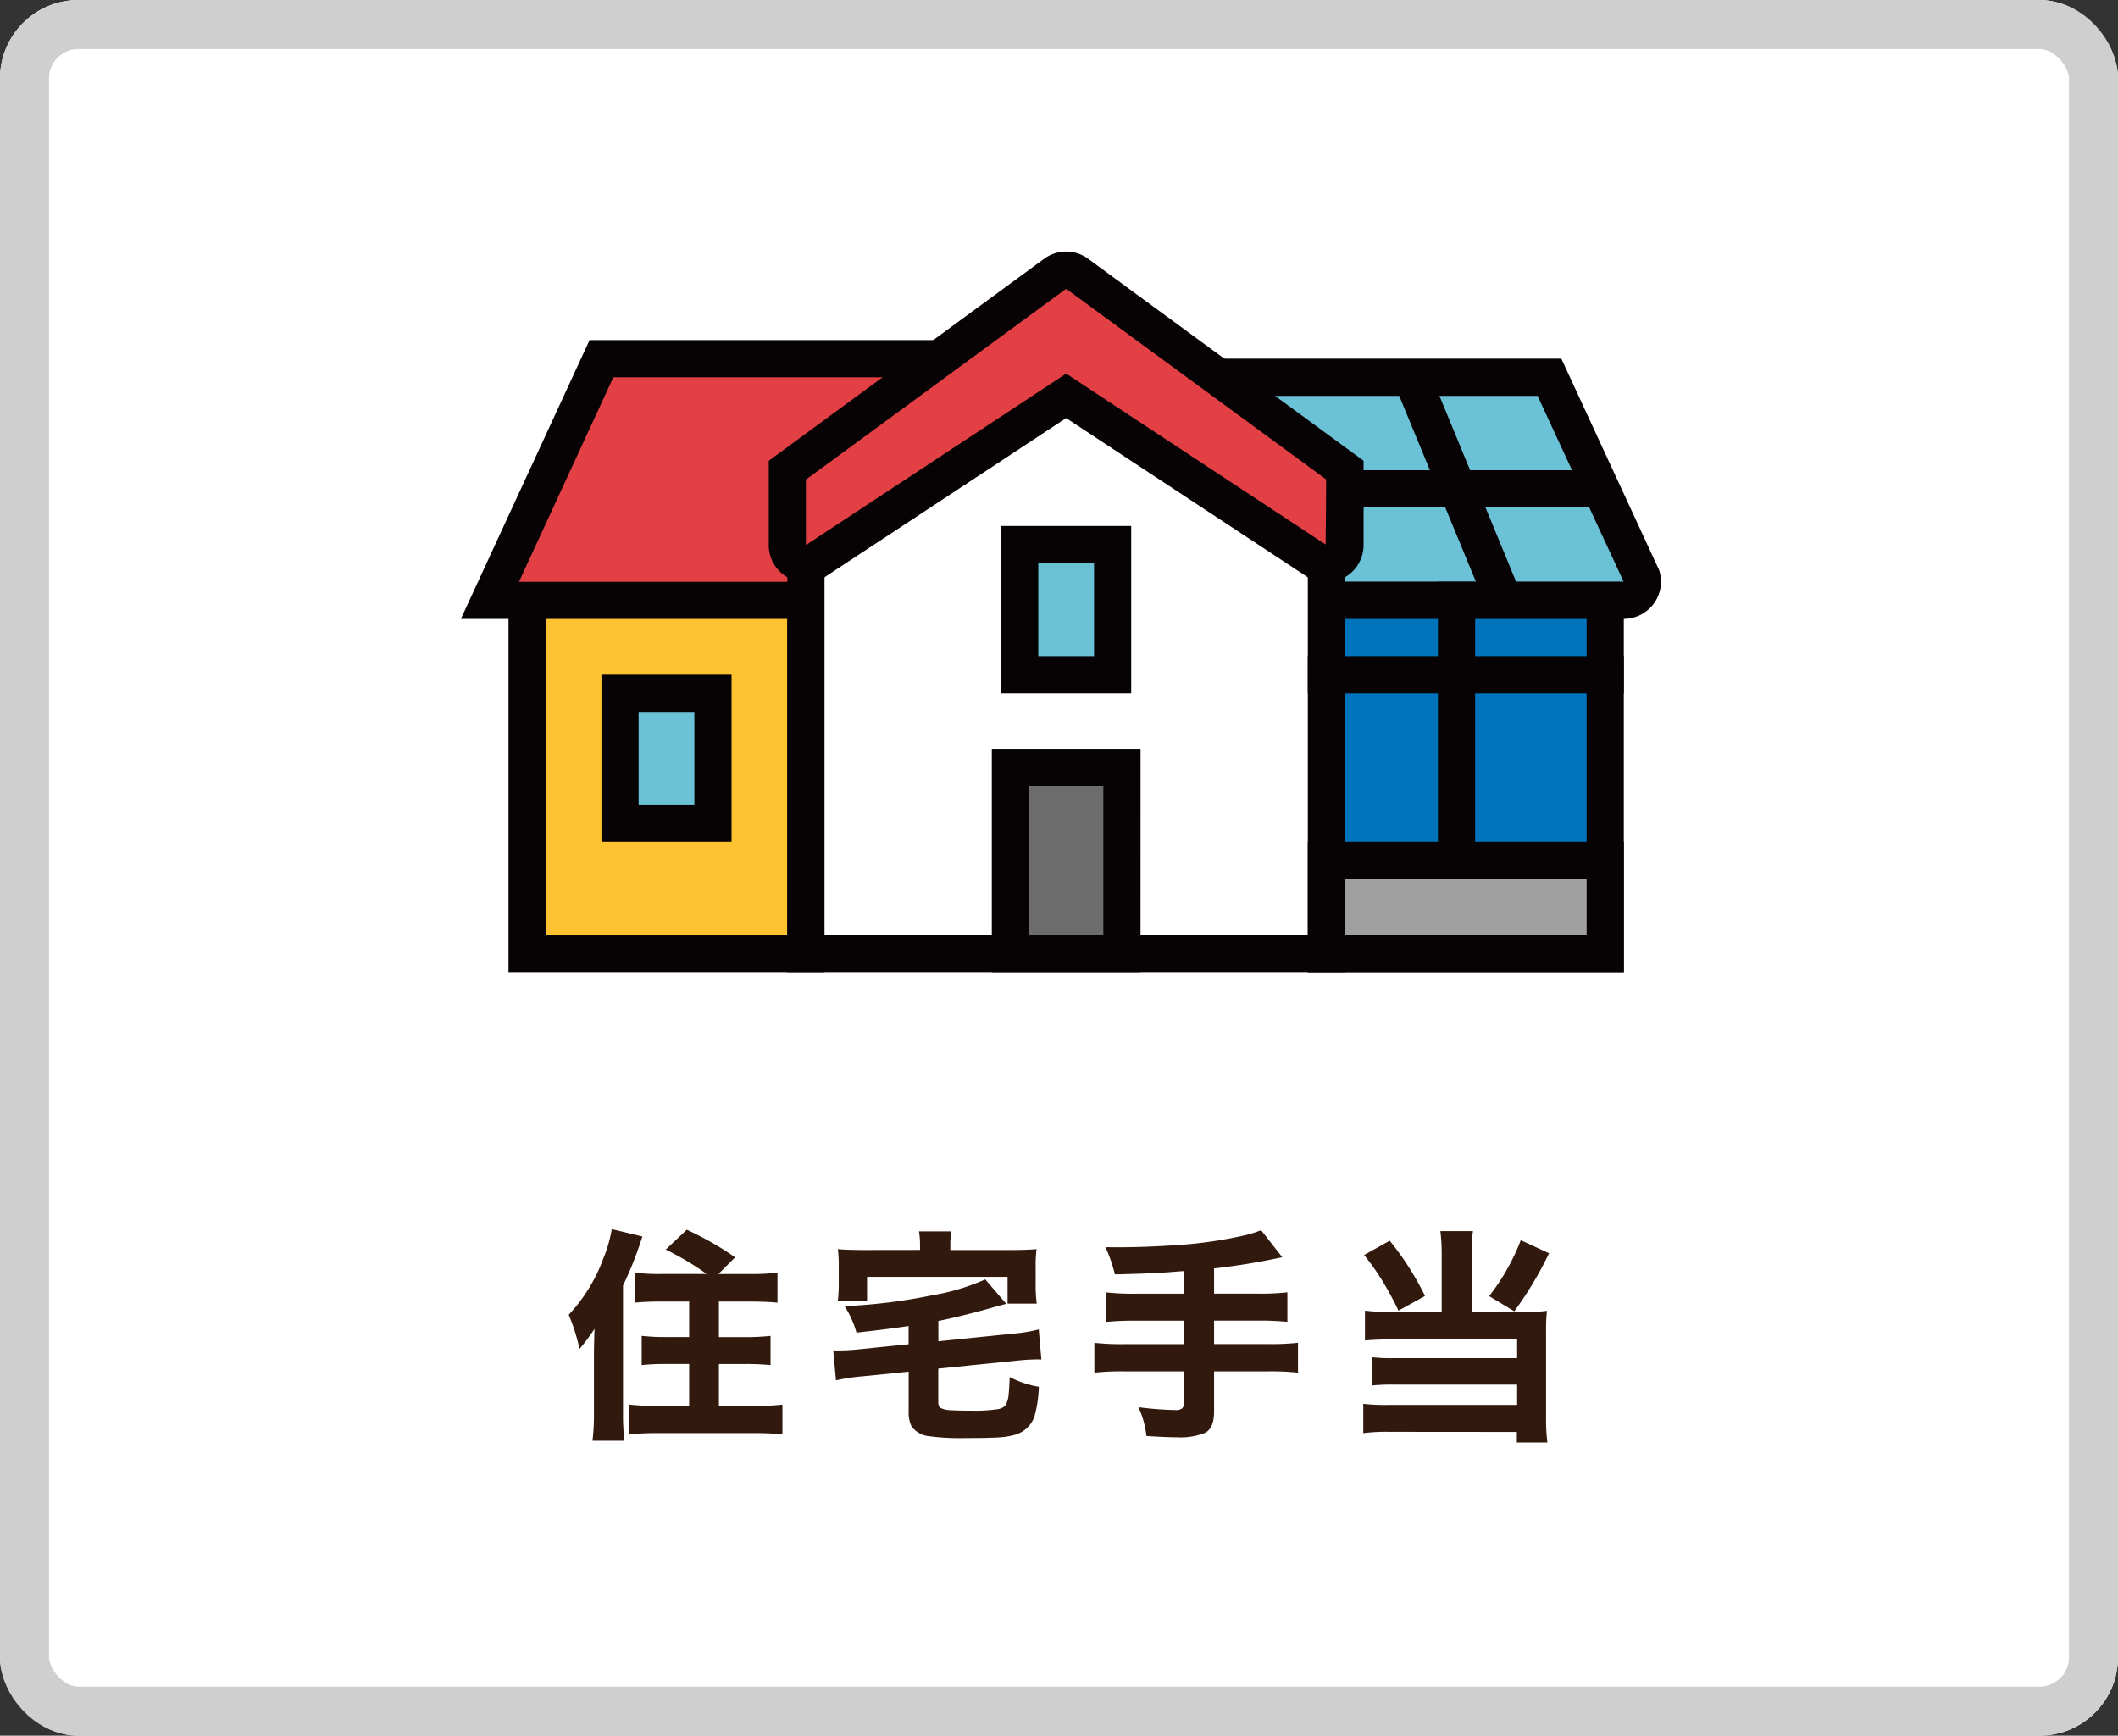 <svg xmlns="http://www.w3.org/2000/svg" width="216" height="177" viewBox="0 0 216 177">
  <rect x="0" y="0" width="216" height="177" fill="#333333" stroke="none"/>
  <g id="s01" transform="translate(-136 -2228)">
    <g id="長方形_425" data-name="長方形 425" transform="translate(136 2228)" fill="#fff" stroke="#cfcfcf" stroke-width="5">
      <rect width="216" height="177" rx="8" stroke="none"/>
      <rect x="2.5" y="2.5" width="211" height="172" rx="5.5" fill="none"/>
    </g>
    <g id="グループ_3288" data-name="グループ 3288" transform="translate(183 2253.654)">
      <g id="グループ_3154" data-name="グループ 3154" transform="translate(65.522 10.923)">
        <path id="パス_5321" data-name="パス 5321" d="M401.616,636.445h51.155a1.9,1.9,0,0,0,1.825-2.494L445.216,613.7h-43.6Z" transform="translate(-399.72 -611.802)" fill="#6bc2d7"/>
        <path id="パス_5322" data-name="パス 5322" d="M453.893,639.463H400.842V612.924h46.709l9.962,21.542a3.776,3.776,0,0,1-.512,3.407A3.826,3.826,0,0,1,453.893,639.463Zm-49.259-3.789,49.271,0-8.777-18.955H404.634Z" transform="translate(-400.842 -612.924)" fill="#070304"/>
      </g>
      <g id="グループ_3155" data-name="グループ 3155" transform="translate(86.375 33.673)">
        <rect id="長方形_323" data-name="長方形 323" width="28.435" height="36.019" transform="translate(30.33 37.913) rotate(180)" fill="#0073bd"/>
        <path id="パス_5323" data-name="パス 5323" d="M441.582,662.019H409.355V622.211h32.227Zm-28.437-3.792H437.79V626H413.145Z" transform="translate(-409.355 -622.211)" fill="#070304"/>
      </g>
      <g id="グループ_3166" data-name="グループ 3166">
        <g id="グループ_3165" data-name="グループ 3165">
          <g id="グループ_3164" data-name="グループ 3164">
            <g id="グループ_3156" data-name="グループ 3156" transform="translate(4.858 29.881)">
              <rect id="長方形_324" data-name="長方形 324" width="28.436" height="39.811" transform="translate(30.332 41.705) rotate(180)" fill="#ffc231"/>
              <path id="パス_5324" data-name="パス 5324" d="M408.3,664.263H376.077v-43.6H408.3Zm-28.435-3.792h24.643V624.455H379.869Z" transform="translate(-376.077 -620.663)" fill="#070304"/>
            </g>
            <g id="グループ_3157" data-name="グループ 3157" transform="translate(0 9.027)">
              <path id="パス_5325" data-name="パス 5325" d="M386.678,612.924h47.393l11.374,24.645H375.3Z" transform="translate(-372.341 -611.029)" fill="#e24045"/>
              <path id="パス_5326" data-name="パス 5326" d="M450.161,640.585H374.094l13.125-28.435h49.817ZM380.02,636.8h64.216l-9.624-20.853H389.644Z" transform="translate(-374.094 -612.15)" fill="#070304"/>
            </g>
            <g id="グループ_3160" data-name="グループ 3160" transform="translate(31.399)">
              <g id="グループ_3158" data-name="グループ 3158" transform="translate(1.894 2.825)">
                <path id="パス_5327" data-name="パス 5327" d="M388.46,631.455,415,610.6l26.54,20.853v45.5H388.46Z" transform="translate(-386.562 -608.192)" fill="#fff"/>
                <path id="パス_5328" data-name="パス 5328" d="M444.557,680.274H387.685V631.961l28.437-22.343,28.435,22.343Zm-53.08-3.792h49.291V633.8l-24.645-19.364L391.477,633.8Z" transform="translate(-387.685 -609.618)" fill="#070304"/>
              </g>
              <g id="グループ_3159" data-name="グループ 3159">
                <path id="パス_5329" data-name="パス 5329" d="M387.685,629.638,415,609.608a1.893,1.893,0,0,1,2.241,0l27.315,20.03v7.633a1.9,1.9,0,0,1-3.016,1.529l-25.419-16.745L390.7,638.8a1.9,1.9,0,0,1-3.018-1.529Z" transform="translate(-385.792 -607.341)" fill="#e24045"/>
                <path id="パス_5330" data-name="パス 5330" d="M390.726,642.194a3.864,3.864,0,0,1-1.737-.416,3.78,3.78,0,0,1-2.077-3.383V629.8L415,609.2a3.778,3.778,0,0,1,4.483,0l28.092,20.6v8.593a3.792,3.792,0,0,1-6.033,3.06l-24.3-16.006-24.376,16.057A3.6,3.6,0,0,1,390.726,642.194Zm-.022-10.472v6.673l26.539-17.485,26.46,17.431.071-6.626L417.243,612.26Z" transform="translate(-386.912 -608.465)" fill="#070304"/>
              </g>
            </g>
            <g id="グループ_3161" data-name="グループ 3161" transform="translate(54.146 50.732)">
              <rect id="長方形_325" data-name="長方形 325" width="11.374" height="18.958" transform="translate(13.271 20.854) rotate(180)" fill="#6c6c6d"/>
              <path id="パス_5331" data-name="パス 5331" d="M411.366,651.924H396.2V629.175h15.168Zm-11.376-3.792h7.584V632.967H399.99Z" transform="translate(-396.198 -629.175)" fill="#070304"/>
            </g>
            <g id="グループ_3162" data-name="グループ 3162" transform="translate(14.337 43.15)">
              <rect id="長方形_326" data-name="長方形 326" width="9.479" height="13.27" transform="translate(11.374 15.165) rotate(180)" fill="#6bc2d7"/>
              <path id="パス_5332" data-name="パス 5332" d="M393.216,643.141H379.947V626.08h13.269Zm-9.48-3.792h5.688v-9.477h-5.688Z" transform="translate(-379.947 -626.08)" fill="#070304"/>
            </g>
            <g id="グループ_3163" data-name="グループ 3163" transform="translate(55.094 27.985)">
              <rect id="長方形_327" data-name="長方形 327" width="9.479" height="13.27" transform="translate(11.375 15.166) rotate(180)" fill="#6bc2d7"/>
              <path id="パス_5333" data-name="パス 5333" d="M409.854,636.95H396.585V619.889h13.269Zm-9.477-3.792h5.688v-9.48h-5.688Z" transform="translate(-396.585 -619.889)" fill="#070304"/>
            </g>
          </g>
        </g>
      </g>
      <g id="グループ_3167" data-name="グループ 3167" transform="translate(99.644 33.671)">
        <rect id="長方形_328" data-name="長方形 328" width="3.792" height="30.331" fill="#070304"/>
      </g>
      <g id="グループ_3168" data-name="グループ 3168" transform="translate(86.374 41.254)">
        <rect id="長方形_329" data-name="長方形 329" width="32.227" height="3.792" fill="#070304"/>
      </g>
      <g id="グループ_3169" data-name="グループ 3169" transform="translate(88.27 22.297)">
        <rect id="長方形_330" data-name="長方形 330" width="28.435" height="3.791" fill="#070304"/>
      </g>
      <g id="グループ_3170" data-name="グループ 3170" transform="translate(95.273 12.239)">
        <rect id="長方形_331" data-name="長方形 331" width="3.791" height="24.298" transform="translate(0 1.446) rotate(-22.416)" fill="#070304"/>
      </g>
      <g id="グループ_3171" data-name="グループ 3171" transform="translate(86.375 60.211)">
        <rect id="長方形_332" data-name="長方形 332" width="28.435" height="9.479" transform="translate(30.33 11.374) rotate(180)" fill="#a1a0a0"/>
        <path id="パス_5334" data-name="パス 5334" d="M441.582,646.314H409.355V633.045h32.227Zm-28.437-3.792H437.79v-5.686H413.145Z" transform="translate(-409.355 -633.045)" fill="#070304"/>
      </g>
    </g>
    <path id="パス_5427" data-name="パス 5427" d="M-36.744-15.083q-.539-.416-1.617-1.089-1.314-.8-2.538-1.4l2.145-2.021q1.325.606,2.718,1.4,1.179.685,2.212,1.415l-1.7,1.7h3.156a23.113,23.113,0,0,0,2.864-.135v3.055q-1.134-.112-2.774-.112h-3.2v3.627h2.617a23.669,23.669,0,0,0,2.65-.124v2.976a23.649,23.649,0,0,0-2.617-.112h-2.65v4.279h3.65a25.981,25.981,0,0,0,2.83-.135V1.269a27.352,27.352,0,0,0-2.853-.124h-9.917a27.623,27.623,0,0,0-2.841.124V-1.763a24.257,24.257,0,0,0,2.74.135h3.358V-5.907h-2.257a23.249,23.249,0,0,0-2.583.112V-8.771a22.805,22.805,0,0,0,2.605.124h2.235v-3.627h-2.785q-1.583,0-2.707.112v-3.043a21.376,21.376,0,0,0,2.7.124Zm-11.421,5.6a20.587,20.587,0,0,1-1.527,2.044,19.739,19.739,0,0,0-1.1-3.481,16.981,16.981,0,0,0,3.549-5.795,13.862,13.862,0,0,0,.842-2.942l3.122.752q-.191.6-.427,1.258a33.694,33.694,0,0,1-1.55,3.74V-.741a21.485,21.485,0,0,0,.146,2.662h-3.257a22.186,22.186,0,0,0,.146-2.662V-6.963q0-.427.034-1.752Zm32.032-.292q-2.066.314-5.312.674A10.072,10.072,0,0,0-22.659-11.8a57.083,57.083,0,0,0,9-1.123,22.261,22.261,0,0,0,5.346-1.606l2.145,2.493q-.6.146-1.741.472-3.066.854-5.188,1.269v2.078L-5.431-9a15.471,15.471,0,0,0,2.572-.427l.27,3.066q-.326-.011-.46-.011A21.105,21.105,0,0,0-5.2-6.233l-7.906.8v3.369q0,.505.225.64a2.653,2.653,0,0,0,1.134.236q.8.045,2.134.045a15.548,15.548,0,0,0,2.527-.146,1.345,1.345,0,0,0,.8-.359,2.29,2.29,0,0,0,.348-1.1q.067-.517.112-1.831a9.832,9.832,0,0,0,2.976,1A12.563,12.563,0,0,1-3.3-.539,2.945,2.945,0,0,1-5.33,1.325a7.723,7.723,0,0,1-1.651.258q-1.123.067-3.369.067a23.921,23.921,0,0,1-3.6-.18,2.565,2.565,0,0,1-1.875-1,3.258,3.258,0,0,1-.3-1.583V-5.121l-4.807.483a19.743,19.743,0,0,0-2.605.4l-.281-3.055q.348.011.505.011A20.478,20.478,0,0,0-21.21-7.4l5.076-.517Zm1.168-7.76V-18.1a7.409,7.409,0,0,0-.112-1.325h3.313a7.173,7.173,0,0,0-.112,1.325v.573h6.154q1.651,0,2.639-.09a12.978,12.978,0,0,0-.09,1.752V-13.9a13.047,13.047,0,0,0,.112,1.842H-6.038v-2.729h-14.33v2.482h-2.987a14.1,14.1,0,0,0,.1-1.853v-1.707a13.445,13.445,0,0,0-.09-1.752q.943.09,2.65.09Zm26.9,2.156-.629.045q-2.336.213-6.4.292a14.482,14.482,0,0,0-.966-2.774q.8.011,1.2.011,2.561,0,5.379-.18a44.261,44.261,0,0,0,7.76-1.067,12.134,12.134,0,0,0,1.539-.494l2.156,2.751a66.847,66.847,0,0,1-6.952,1.146v2.572h4.4a25.326,25.326,0,0,0,3.077-.135v3.01a29.156,29.156,0,0,0-3.032-.124H15.022v2.392h5.559a24.942,24.942,0,0,0,3-.135V-5.02a24.771,24.771,0,0,0-3-.135H15.022v4.11q0,1.718-.943,2.167a6.66,6.66,0,0,1-2.8.449q-1.112,0-3.156-.135A9.257,9.257,0,0,0,7.307-1.5a32.069,32.069,0,0,0,3.773.292,1,1,0,0,0,.7-.18.748.748,0,0,0,.157-.539V-5.155H5.813a24.942,24.942,0,0,0-3,.135V-8.063a24.942,24.942,0,0,0,3,.135h6.121v-2.392H7.1a30.332,30.332,0,0,0-3.077.124v-3.01a25.028,25.028,0,0,0,3.066.135h4.84Zm26.3,4.167v-5.874a18.471,18.471,0,0,0-.135-2.37h3.324a15.123,15.123,0,0,0-.135,2.37v5.874h5.829a13.6,13.6,0,0,0,1.853-.112,17.4,17.4,0,0,0-.09,2.01V-.64a19.917,19.917,0,0,0,.135,2.74H45.9V1.022l-13-.011a18.543,18.543,0,0,0-2.662.135V-1.842a20.15,20.15,0,0,0,2.527.112H45.93V-3.8H33.375a20.659,20.659,0,0,0-2.28.09V-6.6a16.819,16.819,0,0,0,2.269.1H45.93V-8.4H32.881a24.166,24.166,0,0,0-2.471.1v-3.043a19.718,19.718,0,0,0,2.482.135Zm-7.906-5.806,2.605-1.46a29.631,29.631,0,0,1,3.6,5.638l-2.707,1.494a32.716,32.716,0,0,0-1.707-3.145A26.518,26.518,0,0,0,30.331-17.014ZM46.3-18.53l2.886,1.336a36.9,36.9,0,0,1-3.549,5.918l-2.561-1.55A22.131,22.131,0,0,0,46.3-18.53Z" transform="translate(244.793 2373)" fill="#32190e"/>
  </g>
</svg>
